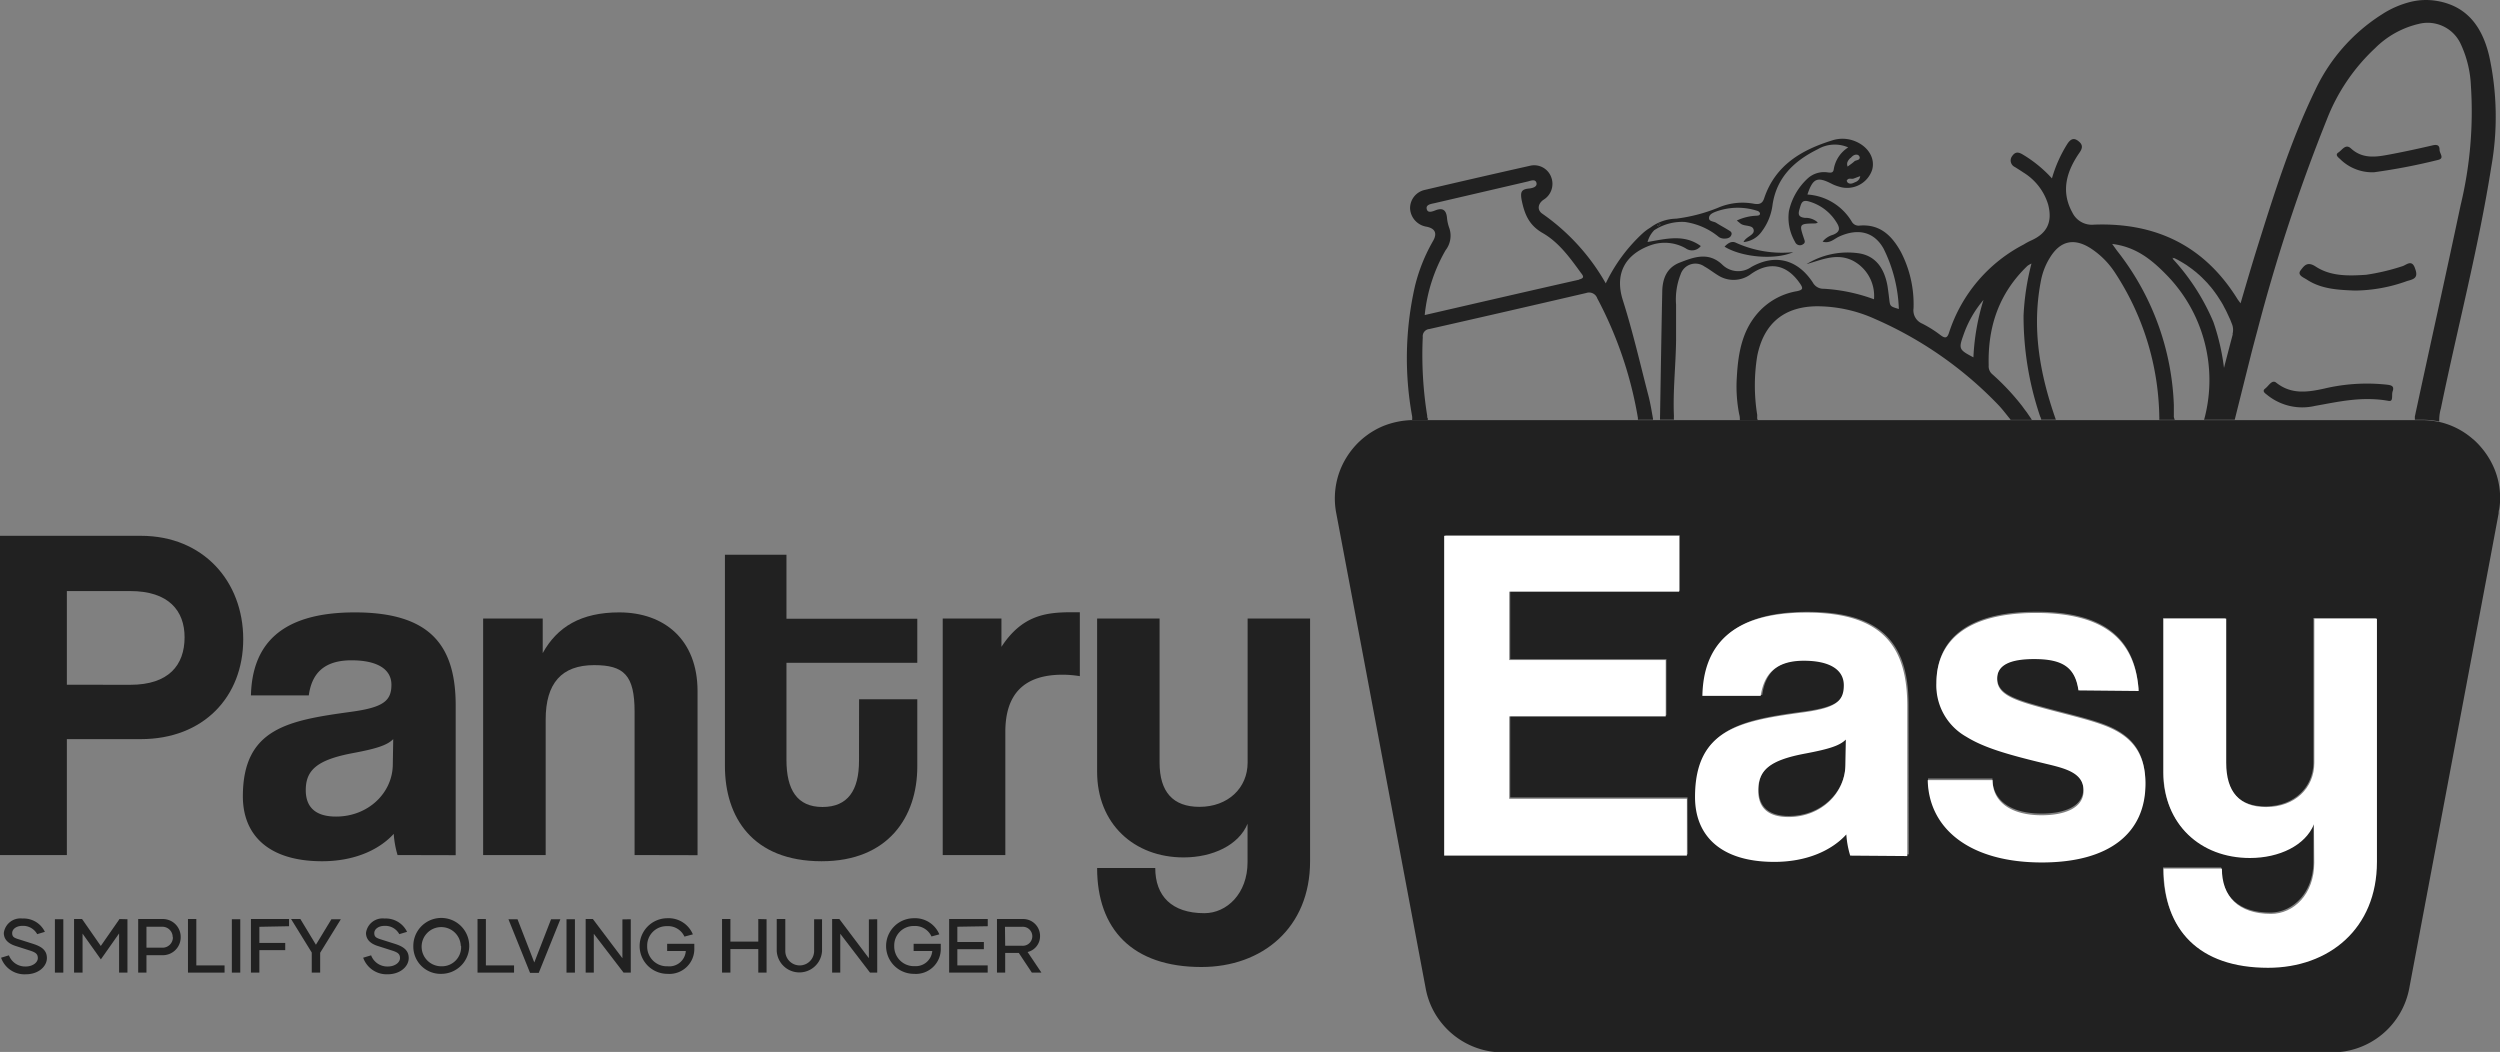 <?xml version="1.0" encoding="UTF-8"?> <svg xmlns="http://www.w3.org/2000/svg" viewBox="0 0 347 146.01"><rect x="0" y="0" width="347" height="146.01" fill="#808080" stroke="none"/><defs><style>.cls-1{fill:#212121;}.cls-2{fill:#fff;}</style></defs><g id="Layer_2" data-name="Layer 2"><g id="With_Tagline" data-name="With Tagline"><path class="cls-1" d="M0,118.68V74.37H19.55c8.68,0,14.21,6.34,14.21,14.35s-5.53,13.87-14.21,13.87H9.28v16.09ZM18.08,95.05c5.34,0,7.54-2.73,7.54-6.6,0-3.67-2.2-6.41-7.54-6.41H9.28v13Z"></path><path class="cls-1" d="M55.18,118.68a13.39,13.39,0,0,1-.53-2.94c-2.07,2.27-5.54,3.8-9.94,3.8-7.48,0-11-3.67-11-9,0-9.48,6.34-10.55,15.08-11.75,4.34-.6,5.54-1.47,5.54-3.74s-2.13-3.4-5.54-3.4c-3.93,0-5.53,1.94-5.93,4.87H34.83C35,89.72,38.7,85,49.25,85s14,4.67,14,12.94v20.76Zm-.6-16.09c-.86.87-2.4,1.34-5.6,1.94-4.94.93-6.54,2.34-6.54,5.14,0,2.47,1.47,3.67,4.2,3.67,4.47,0,7.81-3.27,7.88-7.14Z"></path><path class="cls-1" d="M88.08,118.68V98.79c0-5.07-1.47-6.47-5.61-6.47-4.53,0-6.73,2.53-6.73,7.54v18.82H67.06V85.85h8.27v4.8C77.34,87,80.67,85,85.94,85c6.28,0,10.88,3.8,10.88,10.94v22.76Z"></path><path class="cls-1" d="M119.24,97.06h8.08v9.34c0,6.94-4,13.14-13.28,13.14-9.61,0-13.42-6.14-13.42-13.21V77h8.54v8.88h18.16V92H109.16v13.47c0,4.14,1.47,6.54,5,6.54s5.07-2.33,5.07-6.4Z"></path><path class="cls-1" d="M130.85,118.68V85.85H139v3.93c2.87-4.4,6.21-4.8,9.74-4.8h1.14v8.87a15,15,0,0,0-2.4-.2c-5.34,0-7.94,2.67-7.94,7.94v17.09Z"></path><path class="cls-1" d="M173.16,114.34c-1.21,2.94-4.81,4.67-8.88,4.67-6.87,0-12-4.67-12-11.88V85.85h8.67v20c0,4.08,1.87,6.14,5.54,6.14,3.94,0,6.68-2.6,6.68-6.14v-20h8.67v33.69c0,9.28-6.67,14.68-15.08,14.68-9.61,0-14.48-5.27-14.48-13.74h8.07c0,3.87,2.27,6.27,6.81,6.27,3.14,0,6-2.74,6-7.07Z"></path><path class="cls-1" d="M.15,132.93l1.09-.33a2.4,2.4,0,0,0,2.32,1.55c1,0,1.69-.57,1.69-1.16s-.31-.81-1.18-1.08l-1.87-.6c-1-.31-1.67-.88-1.67-1.82a2.32,2.32,0,0,1,2.57-2,3.27,3.27,0,0,1,3.13,1.85l-1.07.32a2.22,2.22,0,0,0-2.06-1.15c-.84,0-1.41.46-1.41,1s.28.68,1,.89l1.82.58c1.15.36,2,.84,2,2s-1.17,2.25-2.91,2.25A3.43,3.43,0,0,1,.15,132.93Z"></path><path class="cls-1" d="M7.62,127.59H8.79V135H7.62Z"></path><path class="cls-1" d="M17.69,127.59V135H16.53v-5.44L14,133.16l-2.54-3.57V135H10.28v-7.44h1.11l2.6,3.74,2.6-3.74Z"></path><path class="cls-1" d="M25.08,130.09a2.48,2.48,0,0,1-2.57,2.49H20.33V135H19.18v-7.44h3.38A2.48,2.48,0,0,1,25.08,130.09Zm-1.11,0a1.44,1.44,0,0,0-1.43-1.46H20.33v2.91h2.16A1.44,1.44,0,0,0,24,130.09Z"></path><path class="cls-1" d="M31.17,134V135H26.09v-7.44h1.16V134Z"></path><path class="cls-1" d="M32.18,127.59h1.17V135H32.18Z"></path><path class="cls-1" d="M36,128.64v2.24h3.59v1H36V135H34.83v-7.44h5.29v1Z"></path><path class="cls-1" d="M47.31,127.59l-2.87,4.65V135H43.27v-2.79l-2.87-4.65h1.29l2.16,3.57L46,127.59Z"></path><path class="cls-1" d="M50.41,132.93l1.1-.33a2.4,2.4,0,0,0,2.32,1.55c1,0,1.69-.57,1.69-1.16s-.31-.81-1.18-1.08l-1.88-.6c-1-.31-1.66-.88-1.66-1.82a2.32,2.32,0,0,1,2.57-2,3.28,3.28,0,0,1,3.13,1.85l-1.08.32a2.2,2.2,0,0,0-2.05-1.15c-.84,0-1.42.46-1.42,1s.28.68.95.89l1.83.58c1.15.36,2,.84,2,2s-1.17,2.25-2.92,2.25A3.45,3.45,0,0,1,50.41,132.93Z"></path><path class="cls-1" d="M57.37,131.3a3.88,3.88,0,1,1,3.88,3.87A3.78,3.78,0,0,1,57.37,131.3Zm6.59,0a2.72,2.72,0,1,0-2.71,2.82A2.66,2.66,0,0,0,64,131.29Z"></path><path class="cls-1" d="M71.35,134V135H66.28v-7.44h1.16V134Z"></path><path class="cls-1" d="M77.78,127.59l-3,7.44H73.57l-3-7.44h1.26l2.33,6,2.33-6Z"></path><path class="cls-1" d="M78.63,127.59H79.8V135H78.63Z"></path><path class="cls-1" d="M87.55,127.59V135h-1l-4.13-5.39V135H81.29v-7.44h1L86.39,133v-5.39Z"></path><path class="cls-1" d="M96.37,131.59a3.46,3.46,0,0,1-3.73,3.58,3.86,3.86,0,1,1,0-7.72,3.64,3.64,0,0,1,3.53,2.24L95,130a2.5,2.5,0,0,0-2.43-1.45,2.69,2.69,0,0,0-2.74,2.76,2.73,2.73,0,0,0,2.84,2.81A2.29,2.29,0,0,0,95.19,132H92.6v-1h3.77Z"></path><path class="cls-1" d="M106.4,127.59V135h-1.15v-3.27h-3.87V135h-1.16v-7.44h1.16v3.13h3.87v-3.13Z"></path><path class="cls-1" d="M114.1,127.59V132a3.15,3.15,0,0,1-6.29,0v-4.44H109V132a2,2,0,1,0,4,0v-4.41Z"></path><path class="cls-1" d="M121.76,127.59V135h-1l-4.13-5.39V135H115.5v-7.44h1L120.6,133v-5.39Z"></path><path class="cls-1" d="M130.58,131.59a3.46,3.46,0,0,1-3.73,3.58,3.86,3.86,0,1,1,0-7.72,3.64,3.64,0,0,1,3.53,2.24l-1.09.29a2.5,2.5,0,0,0-2.43-1.45,2.69,2.69,0,0,0-2.74,2.76,2.73,2.73,0,0,0,2.84,2.81A2.3,2.3,0,0,0,129.4,132h-2.59v-1h3.77Z"></path><path class="cls-1" d="M132.88,128.63v2.12h3.68v1h-3.68V134h4.21V135h-5.35v-7.44h5.36v1Z"></path><path class="cls-1" d="M141.41,132.27h-1.89V135h-1.14v-7.44h3.54a2.35,2.35,0,0,1,2.44,2.35,2.26,2.26,0,0,1-1.73,2.23l1.92,2.86h-1.33Zm-1.89-1h2.33a1.32,1.32,0,1,0,0-2.63h-2.36Z"></path><path class="cls-1" d="M256.18,106.12c-.07,3.87-3.4,7.14-7.87,7.14-2.74,0-4.21-1.21-4.21-3.67,0-2.81,1.6-4.21,6.54-5.14,3.2-.6,4.73-1.07,5.6-1.94Z"></path><path class="cls-1" d="M345.51,7.82c-.79-3.39-2.43-6.13-5.64-7.27a9,9,0,0,0-1.63-.42,8.93,8.93,0,0,0-3.65.13,13,13,0,0,0-4,1.75,25,25,0,0,0-9.24,10.5c-3.4,7-5.73,14.48-8.06,21.9-.78,2.5-1.51,5-2.3,7.69-.23-.32-.34-.45-.43-.59-4.58-7.39-11.32-10.64-19.9-10.33a3,3,0,0,1-3-1.65c-1.67-3-.81-5.78,1-8.38.48-.7.4-1.14-.25-1.62s-1.08-.13-1.46.44a18.59,18.59,0,0,0-2.14,4.79,17.75,17.75,0,0,0-4.08-3.33c-.57-.33-1-.4-1.44.23a1,1,0,0,0,.37,1.52c.4.25.8.5,1.2.77a7.88,7.88,0,0,1,3.42,4.43c.63,2.41-.12,4-2.36,5-.35.16-.69.34-1,.54A21.11,21.11,0,0,0,270.55,46.1c-.25.81-.52.93-1.2.42a16.42,16.42,0,0,0-2.54-1.6,2,2,0,0,1-1.21-2.14A15.78,15.78,0,0,0,263.86,35c-1.23-2.24-2.87-3.92-5.73-3.69a1.08,1.08,0,0,1-1.1-.54A7.76,7.76,0,0,0,250.87,27c.75-2.24,1.35-2.51,3.29-1.53a5.53,5.53,0,0,0,1.08.43,3.67,3.67,0,0,0,4.61-2.31c.49-1.71-.67-3.45-2.7-4.11a4.6,4.6,0,0,0-2.82,0c-4.3,1.33-7.94,3.47-9.47,8.06-.24.74-.7.86-1.41.74a8.57,8.57,0,0,0-4.73.45,22.83,22.83,0,0,1-6.06,1.62,6.19,6.19,0,0,0-3.6,1.25v0a6.58,6.58,0,0,0-1,.73,22.75,22.75,0,0,0-5.18,7,29.55,29.55,0,0,0-8.78-9.65c-.78-.51-.65-1.4.12-1.94a2.59,2.59,0,0,0,1.08-3.17A2.51,2.51,0,0,0,212.4,23q-7.35,1.65-14.68,3.37a2.59,2.59,0,0,0-2,2.59,2.7,2.7,0,0,0,2.25,2.5c1.22.23,1.56.92.93,2a23.91,23.91,0,0,0-2.5,6.24,45,45,0,0,0-.4,18.06,2.14,2.14,0,0,1,0,.54h2.18a.15.15,0,0,1,0-.08s0,0,0-.05,0-.16-.07-.23,0-.1,0-.15a53.27,53.27,0,0,1-.63-11,1,1,0,0,1,.91-1.12q10.9-2.47,21.77-5a1.2,1.2,0,0,1,1.54.74A54.56,54.56,0,0,1,227.34,58s0,0,0,.09a1,1,0,0,1,0,.17h2.1a.43.43,0,0,1,0-.12c-.19-1.07-.36-2.15-.63-3.19-1.15-4.43-2.17-8.9-3.56-13.28-1.16-3.65.29-6.34,3.82-7.62a5.86,5.86,0,0,1,4.89.41,1.52,1.52,0,0,0,2.11-.31c-2.32-1.69-4.82-1-7.39-.56a3.75,3.75,0,0,1,.92-1.63,7,7,0,0,1,4.27-1.15,9.45,9.45,0,0,1,4.71,2.09,1.39,1.39,0,0,0,.73.22c.41,0,.83-.07,1-.5s-.25-.58-.53-.76c-.52-.32-1.06-.6-1.57-.93-.34-.22-1-.17-1-.66s.49-.71.89-.87a8.8,8.8,0,0,1,5.86-.12.54.54,0,0,1,.33.33c0,.31-.23.3-.45.33a7,7,0,0,0-2.77.67l.5.41c.56.46,1.7.14,1.84.89s-1.06.9-1.41,1.69a3.47,3.47,0,0,0,2.54-1.48,7.71,7.71,0,0,0,1.49-3.7c.57-3.8,3-6.09,6.28-7.71a4.65,4.65,0,0,1,4.22-.25,4.44,4.44,0,0,0-2,3c-.07.59-.45.51-.84.47a3.36,3.36,0,0,0-2.87.92,8.69,8.69,0,0,0-2.52,4.47,6.67,6.67,0,0,0,.85,4.25.73.73,0,0,0,1.1.34c.35-.21.27-.44.15-.77-.7-2.09-.69-2.09,1.62-2.13a.92.92,0,0,0,.29-.13,2.5,2.5,0,0,0-1.78-.64c-.84-.1-1-.42-.76-1.2s.3-1.38,1.33-1.07a6.59,6.59,0,0,1,3.76,2.82c.52.79.64,1.37-.44,1.8a2.81,2.81,0,0,0-1.44.95c1,.3,1.59-.38,2.28-.7,2.63-1.2,4.87-.68,6.18,1.67a20.29,20.29,0,0,1,2.12,8.38c-1.24-.37-1.22-.37-1.34-1.43-.07-.6-.15-1.21-.24-1.8-.47-2.58-1.75-4.13-3.9-4.49a10.89,10.89,0,0,0-7.33,1.49c2.09-.58,4.13-1.58,6.36-.51a5.51,5.51,0,0,1,3,5.39,24.15,24.15,0,0,0-6.95-1.46,1.67,1.67,0,0,1-1.55-.88c-2.12-3.21-5.22-4-8.53-2.14a3.15,3.15,0,0,1-4.06-.36c-1.93-1.79-3.95-1-5.93-.23-1.76.71-2.34,2.23-2.37,4-.12,5.84-.21,11.69-.31,17.53,0,.09,0,.17,0,.25h1.93a.32.32,0,0,0,0-.09,2.54,2.54,0,0,1,0-.29v-.16c-.15-3.5.26-7,.3-10.49,0-1.66,0-3.3,0-4.93a9.45,9.45,0,0,1,.63-4.21A2.16,2.16,0,0,1,236.59,37c.64.35,1.22.82,1.85,1.2a4,4,0,0,0,4.62-.18c2.6-1.81,5-1.3,6.82,1.39.44.66.31.83-.43,1a9.3,9.3,0,0,0-5.1,2.64c-2.54,2.61-3.09,5.91-3.28,9.32a20,20,0,0,0,.34,5.17,2.1,2.1,0,0,1,.08.57.57.57,0,0,1,0,.13.28.28,0,0,1,0,.09H244a.7.7,0,0,1-.1-.23.65.65,0,0,1,0-.13.07.07,0,0,1,0-.06s0-.06,0-.08,0-.06,0-.09a1.22,1.22,0,0,0,0-.17,25.55,25.55,0,0,1,0-8.14c.9-4.54,3.73-6.9,8.36-6.92a19.57,19.57,0,0,1,7.94,1.74,53.14,53.14,0,0,1,17.21,12c.54.57,1,1.19,1.5,1.8.06.07.1.14.17.23h2.94l0,0c-.09-.15-.18-.29-.28-.43l-.43-.63c-.06-.07-.12-.17-.19-.25s-.33-.46-.51-.69l-.39-.49a33.06,33.06,0,0,0-3.76-3.91,1.45,1.45,0,0,1-.43-1.17c-.14-5.36,1.42-10,5.38-13.81a3.21,3.21,0,0,1,.56-.32,34.75,34.75,0,0,0-1.1,7.22,43.31,43.31,0,0,0,2.3,14l0,0a1.09,1.09,0,0,0,.08.15l0,.08.06.09h0a.25.25,0,0,1,0,.07l0,.06h2.05a1.16,1.16,0,0,1-.06-.15c-2.19-6.25-3.32-12.61-2-19.23a9.28,9.28,0,0,1,1.23-3.11c1.41-2.31,3.3-2.77,5.6-1.33a11.53,11.53,0,0,1,3.46,3.46,37.43,37.43,0,0,1,6.12,20,.68.68,0,0,1,0,.2v.18s0,0,0,0h2.16a1.22,1.22,0,0,1-.14-.42,2.17,2.17,0,0,1,0-.25c0-.14,0-.28,0-.44s0-.16,0-.23v-.29c0-.14,0-.27,0-.42A36.7,36.7,0,0,0,294,35c-.23-.29-.45-.61-.83-1.14,3.23.39,5.39,2.12,7.35,4.1A20.89,20.89,0,0,1,306,58a1.11,1.11,0,0,1-.09.26h4.27l1.11-4.44,1.23-4.91c.26-1,.54-2.06.82-3.09a243.2,243.2,0,0,1,9.61-29.2,26.77,26.77,0,0,1,6.71-9.93,12.64,12.64,0,0,1,6.05-3.37,5.05,5.05,0,0,1,5.84,2.79,15.16,15.16,0,0,1,1.41,5.76,55.38,55.38,0,0,1-1.43,16.63c-2.07,9.79-4.25,19.54-6.35,29.32,0,0,0,.08,0,.12a.81.81,0,0,1,0,.11.27.27,0,0,1,0,.12.14.14,0,0,1,0,.09h1.08a11.73,11.73,0,0,1,2.24.23l.07,0v0a5.65,5.65,0,0,1,.22-1.78c2.3-11.19,5.22-22.26,7-33.55A39.56,39.56,0,0,0,345.51,7.82Zm-126.33,31c-7.1,1.6-14.17,3.24-21.43,4.91a22.51,22.51,0,0,1,2.9-9,3.29,3.29,0,0,0,.49-3.14,5.46,5.46,0,0,1-.3-1.4c-.11-1-.56-1.4-1.59-1-.42.16-1.08.44-1.22-.18s.6-.7,1.08-.81q6.45-1.5,12.9-3c.45-.11,1.1-.4,1.25.18s-.61.75-1.07.79c-1.06.11-1.16.53-1,1.52.4,2,1,3.55,2.94,4.66,2.22,1.27,3.77,3.41,5.27,5.48C219.75,38.28,220,38.59,219.18,38.79Zm11-7.39-.19-.21c.14-.18.29-.26.49-.1Zm26.66-9.47c.25-.28.55-.58,1-.47a.46.46,0,0,1,.29.36c0,.44-.53.34-.76.56s-.59.46-.92.71C256.24,22.56,256.55,22.24,256.82,21.93Zm-.49,3.1c.19-.43.62-.17.92-.27s.54-.21.93-.34a1,1,0,0,1-.62.8c-.33.14-.71.39-1.09.12C256.39,25.28,256.3,25.09,256.33,25ZM273.91,49.6c-2-1.05-2.07-1.17-1.39-3.08a15.09,15.09,0,0,1,2.79-4.89A31.39,31.39,0,0,0,273.91,49.6Zm36-3.21c-.38,1.44-.76,2.88-1.22,4.67a31.26,31.26,0,0,0-1.46-6.34,30.31,30.31,0,0,0-5.64-8.78l-.09,0s0,0,0,0,0-.06,0-.12.11,0,.21,0l.06,0,.21.1,0,0h0l.32.16.26.15c.24.14.47.27.7.42a3.91,3.91,0,0,1,.45.3l0,0,.24.17.29.21.16.12.15.13a4.4,4.4,0,0,1,.52.43,3.23,3.23,0,0,1,.29.25l.18.17a2.72,2.72,0,0,1,.24.24l.23.23.26.27a1.71,1.71,0,0,1,.22.25,3.73,3.73,0,0,1,.26.3,1.81,1.81,0,0,1,.25.3,3,3,0,0,1,.27.35l.07.09c.1.12.18.25.28.39a1.59,1.59,0,0,1,.15.21l.15.23c.08.14.18.27.26.41a1,1,0,0,0,.09.13c.08.14.16.28.25.42l.21.41c.17.31.33.62.47.94.08.16.15.32.22.48a4.46,4.46,0,0,1,.22.5l.19.48A2.27,2.27,0,0,1,309.87,46.39Z"></path><path class="cls-1" d="M248.9,35c-2.53,1.12-7.12.72-9.53-.76.44-.48,1-.84,1.57-.55A15.47,15.47,0,0,0,248.9,35Z"></path><path class="cls-1" d="M230.46,31.09l-.3.31-.19-.21C230.11,31,230.26,30.93,230.46,31.09Z"></path><path class="cls-1" d="M310.16,58.29Z"></path><path class="cls-1" d="M244,58.33a.05.05,0,0,1,0,0h0A.05.05,0,0,0,244,58.33Z"></path><path class="cls-1" d="M299.74,58.29s0,.06,0,.08a.19.19,0,0,0,0-.08Z"></path><path class="cls-1" d="M301.89,58.29h0Z"></path><path class="cls-1" d="M305.9,58.29l0,.06s0,0,0-.06Z"></path><path class="cls-1" d="M282,58.35s0,0,0-.06h0Z"></path><path class="cls-1" d="M301.9,35.91l-.21-.09h0Z"></path><path class="cls-1" d="M301.69,35.81h0l-.14.12-.09,0s0,0,0,0,0-.06,0-.12.11,0,.21,0Z"></path><path class="cls-1" d="M332.1,54.31c-.19.52.16,1.48-.57,1.33-3.75-.66-7,.14-10.21.7a7.73,7.73,0,0,1-6.62-1.51c-.25-.21-.8-.51-.29-.9s.94-1.28,1.52-.82c2.11,1.68,4.38,1.33,6.7.82a25.67,25.67,0,0,1,8.65-.54C331.83,53.46,332.38,53.53,332.1,54.31Z"></path><path class="cls-1" d="M334.12,39a21.72,21.72,0,0,1-7.23,1.33c-2.34-.09-4.69-.19-6.73-1.54-.43-.28-1.34-.6-.84-1.26s.94-1.29,2.1-.53c2.1,1.38,4.6,1.3,7,1.14a30.22,30.22,0,0,0,5-1.18c.55-.14,1.37-1.07,1.81.36C335.7,38.6,335,38.76,334.12,39Z"></path><path class="cls-1" d="M338.31,22.22a83,83,0,0,1-8.8,1.69,6.35,6.35,0,0,1-4.61-1.74c-.24-.26-.89-.64-.34-1s1-1.25,1.75-.57c1.52,1.4,3.26,1.23,5,.91,2.13-.39,4.25-.85,6.36-1.34.61-.14.94,0,.94.6S339.39,22,338.31,22.22Z"></path><path class="cls-1" d="M347,68.49a10.56,10.56,0,0,0-.74-3.32,11.11,11.11,0,0,0-1.72-2.89,10.66,10.66,0,0,0-1.08-1.15h0a2.52,2.52,0,0,0-.25-.21,10.65,10.65,0,0,0-4.74-2.38l-.07,0a11.73,11.73,0,0,0-2.24-.23H305.9l0,.06s0,0,0-.06h-4a.43.43,0,0,0,0,.07h0l0-.07h-2.15s0,.06,0,.08a.19.19,0,0,0,0-.08H281.94l0,.06s0,0,0-.06H244a.05.05,0,0,0,0,0,.05.05,0,0,1,0,0H232.4a.43.43,0,0,0,0,.05.07.07,0,0,1,0-.05h-5a.07.07,0,0,1,0,.05v-.05H196a11.51,11.51,0,0,0-4,.82,10.94,10.94,0,0,0-4.26,3.17,11.24,11.24,0,0,0-1.51,2.43,10.85,10.85,0,0,0-.76,6.49l3.91,20.72,8.5,45.22a10.69,10.69,0,0,0,2.35,5,10.89,10.89,0,0,0,8.34,3.91H323.7a10.9,10.9,0,0,0,10.7-8.87l11.41-60.58,1-5.36c0-.16,0-.35.07-.52A9.49,9.49,0,0,0,347,68.49Zm-112.74,50.1H200.61V74.3h32.55V82H209.62v9.48H231.3v7.8H209.62v11.4h24.61Zm30.68,0h-8.07a12.74,12.74,0,0,1-.53-2.93c-2.07,2.27-5.53,3.8-9.94,3.8-7.47,0-10.94-3.67-10.94-9,0-9.47,6.34-10.53,15.08-11.73,4.33-.61,5.53-1.48,5.53-3.74s-2.13-3.4-5.53-3.4c-3.94,0-5.54,1.93-5.94,4.87H236.5c.13-6.8,3.87-11.54,14.41-11.54s14,4.66,14,12.94Zm18.48.87c-10.07,0-15.68-4.74-15.81-11.41h8.94c0,3.07,2.6,4.87,6.81,4.87,3.06,0,5.8-.93,5.8-3.4s-2.47-3.07-5.27-3.74c-5.54-1.33-8.61-2.26-10.94-3.73a8.14,8.14,0,0,1-4.14-7.4c0-5.54,3.8-9.74,13.81-9.74,9.47,0,13.74,3.73,14.21,10.8h-8.34c-.47-3.19-2.2-4.33-6.14-4.33-3.26,0-5.13.8-5.13,2.73s1.8,2.74,5.33,3.74c3.74,1.07,7.27,1.8,9.8,2.8,3.48,1.4,5.41,3.67,5.41,7.94C297.73,115.39,292.73,119.46,283.39,119.46Zm46.35,0c0,9.27-6.66,14.68-15.07,14.68-9.6,0-14.47-5.27-14.47-13.75h8.07c0,3.87,2.26,6.27,6.8,6.27,3.13,0,6-2.73,6-7.07v-5.33c-1.19,2.93-4.8,4.67-8.87,4.67-6.87,0-12-4.67-12-11.88V85.78h8.67v20c0,4.08,1.87,6.14,5.53,6.14,3.94,0,6.67-2.6,6.67-6.14v-20h8.67Z"></path><path class="cls-2" d="M200.45,118.76V74.37h32.62v7.75H209.48v9.5H231.2v7.82H209.48v11.43h24.66v7.89Z"></path><path class="cls-2" d="M256.81,118.76a12.81,12.81,0,0,1-.54-2.94c-2.07,2.27-5.55,3.81-10,3.81-7.49,0-11-3.68-11-9,0-9.49,6.35-10.56,15.11-11.76,4.34-.61,5.54-1.47,5.54-3.75s-2.14-3.41-5.54-3.41c-4,0-5.55,1.94-6,4.88h-8.09c.13-6.82,3.87-11.56,14.44-11.56s14,4.68,14,13v20.79Zm-.61-16.11c-.86.87-2.4,1.33-5.61,1.94-5,.93-6.55,2.34-6.55,5.14,0,2.48,1.47,3.68,4.21,3.68,4.48,0,7.82-3.28,7.89-7.15Z"></path><path class="cls-2" d="M288.49,95.83c-.46-3.21-2.2-4.35-6.15-4.35-3.27,0-5.14.8-5.14,2.74S279,97,282.54,98c3.75,1.07,7.29,1.8,9.83,2.81,3.48,1.4,5.42,3.67,5.42,8,0,6.82-5,10.9-14.38,10.9-10.09,0-15.71-4.75-15.84-11.43h9c0,3.07,2.6,4.88,6.82,4.88,3.07,0,5.81-.94,5.81-3.41s-2.47-3.08-5.28-3.75c-5.55-1.33-8.62-2.27-11-3.74a8.16,8.16,0,0,1-4.15-7.42c0-5.55,3.81-9.76,13.84-9.76,9.49,0,13.77,3.74,14.24,10.83Z"></path><path class="cls-2" d="M321.18,114.41c-1.2,2.94-4.81,4.68-8.89,4.68-6.88,0-12-4.68-12-11.9V85.87H309v20c0,4.08,1.87,6.15,5.55,6.15,3.94,0,6.68-2.6,6.68-6.15v-20h8.69v33.76c0,9.29-6.68,14.7-15.11,14.7-9.62,0-14.5-5.28-14.5-13.77h8.09c0,3.88,2.27,6.29,6.82,6.29,3.14,0,6-2.74,6-7.09Z"></path></g></g></svg> 